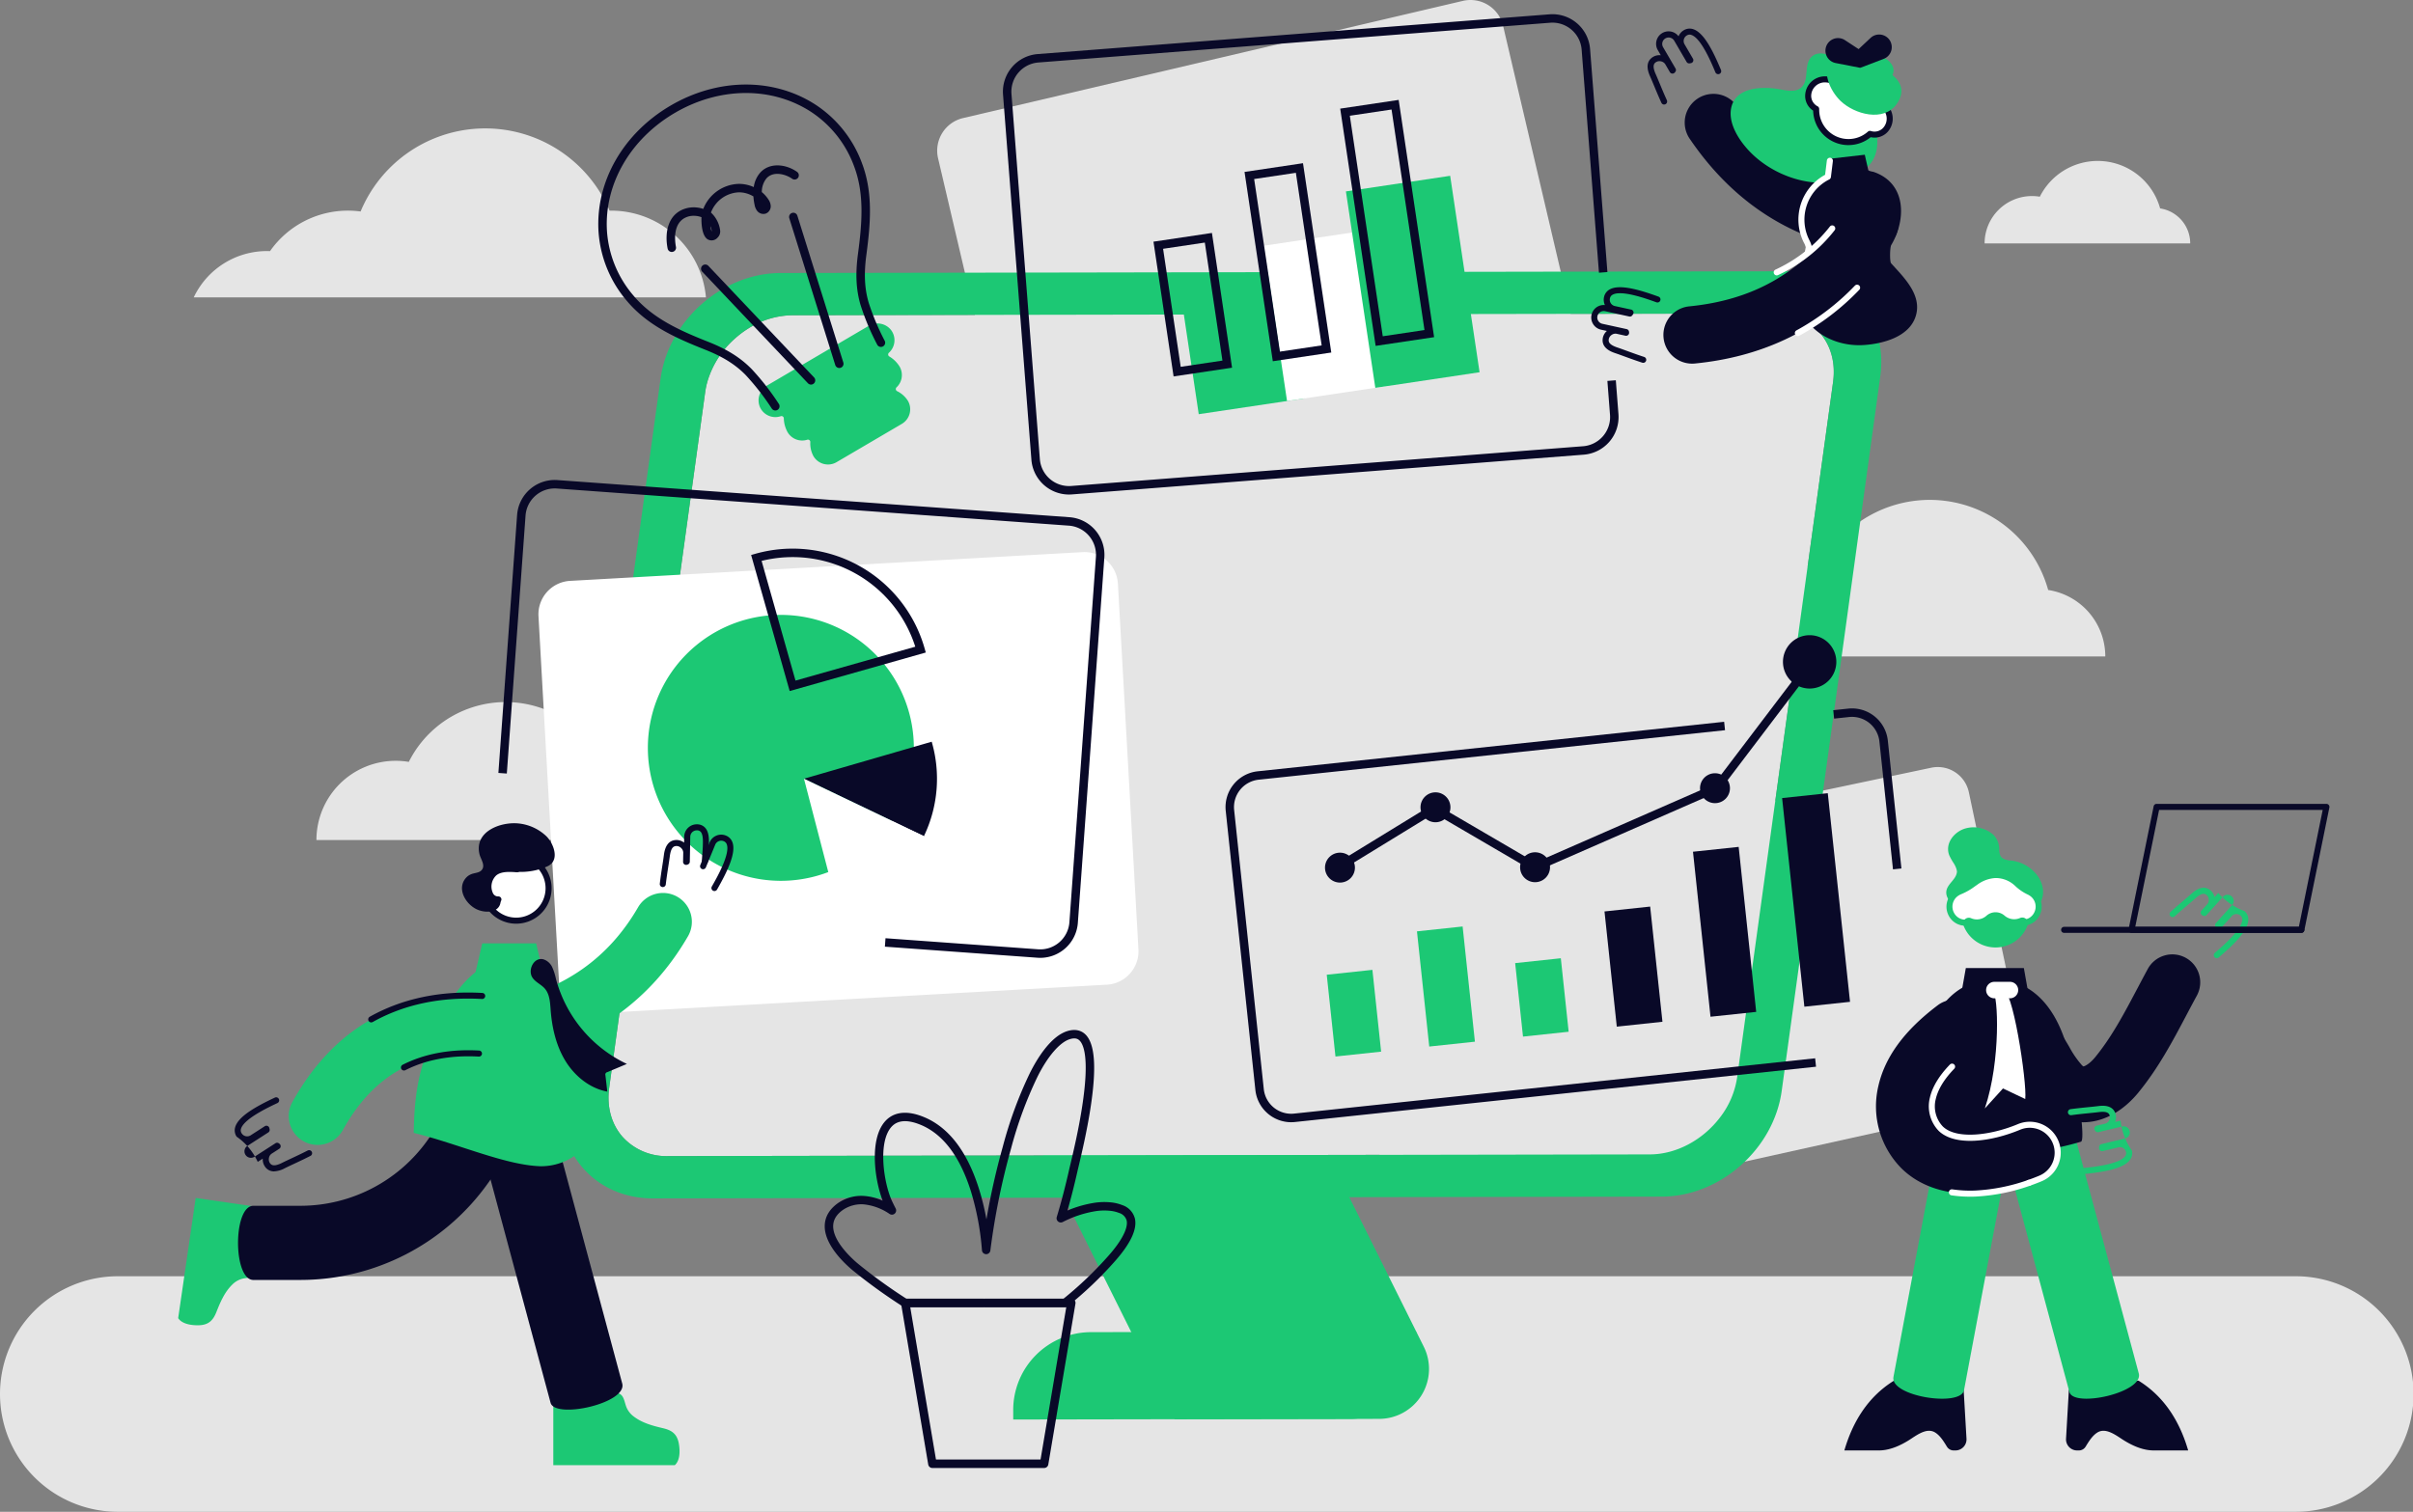 <svg xmlns="http://www.w3.org/2000/svg" xmlns:xlink="http://www.w3.org/1999/xlink" width="819.993" height="513.897" viewBox="0 0 819.993 513.897"><rect x="0" y="0" width="819.993" height="513.897" fill="#808080" stroke="none"/><defs><clipPath id="clip-path"><rect id="Rectangle_317" data-name="Rectangle 317" width="819.993" height="513.897" fill="none"></rect></clipPath></defs><g id="Group_96" data-name="Group 96" transform="translate(0 -0.003)"><g id="Group_46" data-name="Group 46" transform="translate(0 0.003)" clip-path="url(#clip-path)"><path id="Path_598" data-name="Path 598" d="M1326.19,749.4l-120.084,26.62c-5.838,1.232-88.031,5.837-89.264,0l-20.59-86.625a10.8,10.8,0,0,1,8.338-12.8l197.424-41.687a10.8,10.8,0,0,1,12.8,8.338l19.712,93.354a10.8,10.8,0,0,1-8.338,12.8" transform="translate(-645.748 -373.936)" fill="#e5e5e5"></path><path id="Path_599" data-name="Path 599" d="M987.469,143.682l-169.833,39.83a11.387,11.387,0,0,1-13.686-8.486l-28.425-121.2a11.387,11.387,0,0,1,8.486-13.686L953.844.306A11.387,11.387,0,0,1,967.53,8.792L995.955,130a11.387,11.387,0,0,1-8.486,13.686" transform="translate(-456.743 -0.003)" fill="#e5e5e5"></path><path id="Path_600" data-name="Path 600" d="M1711.484,161.2H1641.61a16.1,16.1,0,0,1,16.1-16.1,15.93,15.93,0,0,1,2.67.221,22,22,0,0,1,40.88,3.978,12.038,12.038,0,0,1,10.227,11.9" transform="translate(-967.199 -78.454)" fill="#e5e5e5"></path><path id="Path_601" data-name="Path 601" d="M1551.238,466.813H1418.6a30.551,30.551,0,0,1,30.556-30.556,30.2,30.2,0,0,1,5.067.419,41.763,41.763,0,0,1,77.6,7.552,22.85,22.85,0,0,1,19.413,22.585" transform="translate(-835.807 -243.674)" fill="#e5e5e5"></path><path id="Path_602" data-name="Path 602" d="M378.625,627.792H261.748a26.921,26.921,0,0,1,26.925-26.925,26.582,26.582,0,0,1,4.465.369,36.8,36.8,0,0,1,68.381,6.654,20.135,20.135,0,0,1,17.106,19.9" transform="translate(-154.216 -342.246)" fill="#e5e5e5"></path><path id="Path_603" data-name="Path 603" d="M334.311,163.688H160.251a27.518,27.518,0,0,1,24.874-15.746c.356,0,.7.009,1.048.028A32.278,32.278,0,0,1,212.648,134.2a31.075,31.075,0,0,1,4.307.29,45.887,45.887,0,0,1,84.6-.281c.187-.009.374-.009.562-.009a32.318,32.318,0,0,1,32.195,29.489" transform="translate(-94.416 -62.598)" fill="#e5e5e5"></path><path id="Path_604" data-name="Path 604" d="M0,1096.047H0a40.032,40.032,0,0,1,40.032-40.032h739.93a40.032,40.032,0,1,1,0,80.063H40.032A40.032,40.032,0,0,1,0,1096.047" transform="translate(0 -622.181)" fill="#e5e5e5"></path><path id="Path_605" data-name="Path 605" d="M975.066,1101.8l-110.531.192a26.474,26.474,0,0,0-26.428,26.521l.005,3.176,114.577-.2a19.238,19.238,0,0,0,18.64-14.611Z" transform="translate(-493.793 -649.157)" fill="#1cc874"></path><path id="Path_606" data-name="Path 606" d="M899.021,1028.219l69.483-.121a16.969,16.969,0,0,0,15.159-24.535l-38.468-77.218-96.841.168Z" transform="translate(-499.831 -545.783)" fill="#1cc874"></path><path id="Path_607" data-name="Path 607" d="M919.485,282.706l-3.179,23.038v0L914,322.472l-20.677,149.9-6.442,46.713a29.164,29.164,0,0,1-5.817,13.61c-5.668,7.464-14.635,12.551-23.832,12.571l-111.987.192-29.047.053-192.623.332a20.046,20.046,0,0,1-15.478-6.578c-3.792-4.342-5.392-10.271-4.505-16.7l16.323-118.346L536.2,286.19a26.852,26.852,0,0,1,.854-3.945,31.442,31.442,0,0,1,9.264-14.315,32.943,32.943,0,0,1,4.5-3.384,28.616,28.616,0,0,1,15.025-4.534l32.274-.056,55.95-.1,152.776-.269,15.374-.024,77.288-.136a20.06,20.06,0,0,1,15.478,6.578c3.792,4.342,5.392,10.274,4.506,16.7" transform="translate(-296.565 -152.852)" fill="#e5e5e5"></path><path id="Path_608" data-name="Path 608" d="M881.456,224.45l-342.781.593c-19.8.036-38.067,16.119-40.8,35.926l-33.5,242.84c-2.73,19.807,11.108,35.838,30.911,35.8l342.778-.6c19.8-.032,38.071-16.115,40.8-35.922l33.493-242.844c2.734-19.807-11.1-35.834-30.907-35.8M896.321,262.1l-3.179,23.038v0l-2.305,16.724-20.677,149.9-6.442,46.713a29.165,29.165,0,0,1-5.817,13.61c-5.668,7.464-14.635,12.551-23.832,12.571l-111.987.192-29.047.053-192.623.332a20.046,20.046,0,0,1-15.478-6.578c-3.792-4.342-5.392-10.271-4.505-16.7l16.323-118.346,16.28-118.036a26.853,26.853,0,0,1,.854-3.945,31.442,31.442,0,0,1,9.264-14.315,32.944,32.944,0,0,1,4.5-3.384,28.615,28.615,0,0,1,15.025-4.534l32.274-.056,55.95-.1,152.776-.269,15.374-.024,77.288-.136a20.06,20.06,0,0,1,15.478,6.578c3.792,4.342,5.392,10.274,4.506,16.7" transform="translate(-273.4 -132.242)" fill="#1cc874"></path><path id="Path_609" data-name="Path 609" d="M638.539,603.866l-174.167,9.769A11.388,11.388,0,0,1,452.366,602.9l-6.972-124.3A11.388,11.388,0,0,1,456.125,466.6l174.167-9.769A11.387,11.387,0,0,1,642.3,467.563l6.972,124.3a11.387,11.387,0,0,1-10.732,12.007" transform="translate(-262.405 -269.145)" fill="#fff"></path><path id="Path_610" data-name="Path 610" d="M596.387,559.589q-.472,0-.947-.034l-51.853-3.761.207-2.869,51.853,3.761a9.948,9.948,0,0,0,10.643-9.2L615.3,423.318a9.948,9.948,0,0,0-9.2-10.643l-173.983-12.62a9.948,9.948,0,0,0-10.643,9.2l-6.361,87.688-2.868-.208,6.36-87.688a12.825,12.825,0,0,1,13.72-11.863L606.3,409.807a12.826,12.826,0,0,1,11.864,13.719L609.16,547.691a12.827,12.827,0,0,1-12.772,11.9" transform="translate(-242.882 -233.994)" fill="#090928"></path><path id="Path_611" data-name="Path 611" d="M621.823,573.536c-.009.018-.019.042-.028.06a45.05,45.05,0,0,1-28.4,23.865c-.3.086-.608.171-.917.248-.171.045-.341.09-.511.131a45.195,45.195,0,1,1,29.855-24.3" transform="translate(-315.728 -299.759)" fill="#1cc874"></path><path id="Path_612" data-name="Path 612" d="M634.419,502.381l-13.1-46.25,1.383-.392A46.627,46.627,0,0,1,680.278,487.9l.392,1.384Zm-9.541-44.244L636.4,498.83,677.1,487.306a43.751,43.751,0,0,0-52.218-29.17" transform="translate(-366.068 -267.475)" fill="#090928"></path><path id="Path_613" data-name="Path 613" d="M705.757,645.861,665.018,626.3l43.408-12.585a45.038,45.038,0,0,1-2.669,32.151" transform="translate(-391.813 -361.585)" fill="#090928"></path><path id="Path_614" data-name="Path 614" d="M705.739,663.828c-.01.018-.019.042-.028.06a45.05,45.05,0,0,1-28.4,23.865c-.3.086-.608.171-.917.248L665.02,644.346Z" transform="translate(-391.815 -379.635)" fill="#fff"></path><path id="Path_615" data-name="Path 615" d="M852.035,175.026a12.826,12.826,0,0,1-12.766-11.833L829.627,39.076A12.824,12.824,0,0,1,841.421,25.3l173.917-13.509a12.824,12.824,0,0,1,13.78,11.793l5.889,75.816-2.867.223L1026.25,23.8a9.95,9.95,0,0,0-10.69-9.149L841.644,28.164a9.95,9.95,0,0,0-9.149,10.69l9.641,124.117a9.95,9.95,0,0,0,10.69,9.149l173.917-13.509a9.949,9.949,0,0,0,9.149-10.69L1035,136.409l2.867-.223.894,11.511a12.826,12.826,0,0,1-11.793,13.78l-173.916,13.51c-.339.026-.678.039-1.014.039" transform="translate(-488.774 -6.922)" fill="#090928"></path><path id="Path_616" data-name="Path 616" d="M1536.712,640.877l-4.615-43.46a9.376,9.376,0,0,0-10.3-8.324l-5.09.541-.3-2.86,5.09-.541a12.258,12.258,0,0,1,13.465,10.88l4.614,43.461Z" transform="translate(-893.43 -345.356)" fill="#090928"></path><path id="Path_617" data-name="Path 617" d="M1036.037,733.35a12.258,12.258,0,0,1-12.163-10.949L1013.8,627.521a12.24,12.24,0,0,1,10.88-13.465l158.491-16.828.3,2.86-158.49,16.828a9.376,9.376,0,0,0-8.324,10.3l10.075,94.879a9.37,9.37,0,0,0,10.3,8.324l177.062-18.8.3,2.86-177.061,18.8a12.312,12.312,0,0,1-1.3.069" transform="translate(-597.266 -351.874)" fill="#090928"></path><rect id="Rectangle_308" data-name="Rectangle 308" width="15.611" height="27.97" transform="matrix(0.994, -0.106, 0.106, 0.994, 450.857, 331.337)" fill="#1cc874"></rect><rect id="Rectangle_309" data-name="Rectangle 309" width="15.611" height="39.394" transform="matrix(0.994, -0.106, 0.106, 0.994, 481.516, 316.594)" fill="#1cc874"></rect><rect id="Rectangle_310" data-name="Rectangle 310" width="15.611" height="25.135" transform="matrix(0.994, -0.106, 0.106, 0.994, 514.887, 327.389)" fill="#1cc874"></rect><rect id="Rectangle_311" data-name="Rectangle 311" width="15.611" height="39.394" transform="matrix(0.994, -0.106, 0.106, 0.994, 545.246, 309.827)" fill="#090928"></rect><rect id="Rectangle_312" data-name="Rectangle 312" width="15.611" height="56.404" transform="translate(575.316 289.528) rotate(-6.061)" fill="#090928"></rect><rect id="Rectangle_313" data-name="Rectangle 313" width="15.611" height="71.346" transform="matrix(0.994, -0.106, 0.106, 0.994, 605.603, 271.286)" fill="#090928"></rect><path id="Path_618" data-name="Path 618" d="M1172.338,615.182l-34.141-19.95-32.132,19.692-1.5-2.452,33.6-20.592,34.363,20.08,60.644-26.55,33.684-44.374,2.291,1.739-34.137,44.969Z" transform="translate(-650.783 -318.768)" fill="#090928"></path><path id="Path_619" data-name="Path 619" d="M1185.184,660.695a5.084,5.084,0,1,1-5.084-5.084,5.084,5.084,0,0,1,5.084,5.084" transform="translate(-692.293 -386.272)" fill="#090928"></path><path id="Path_620" data-name="Path 620" d="M1267.559,710.3a5.084,5.084,0,1,1-5.084-5.084,5.084,5.084,0,0,1,5.084,5.084" transform="translate(-740.826 -415.501)" fill="#090928"></path><path id="Path_621" data-name="Path 621" d="M1416.393,644.9a5.084,5.084,0,1,1-5.084-5.084,5.084,5.084,0,0,1,5.084,5.084" transform="translate(-828.516 -376.968)" fill="#090928"></path><path id="Path_622" data-name="Path 622" d="M1492.956,534.65a9.066,9.066,0,1,1-9.067-9.066,9.066,9.066,0,0,1,9.067,9.066" transform="translate(-868.932 -309.663)" fill="#090928"></path><path id="Path_623" data-name="Path 623" d="M1106.184,710.614a5.084,5.084,0,1,1-5.084-5.084,5.084,5.084,0,0,1,5.084,5.084" transform="translate(-645.748 -415.683)" fill="#090928"></path><rect id="Rectangle_314" data-name="Rectangle 314" width="36.442" height="37.279" transform="translate(401.853 103.924) rotate(-8.491)" fill="#1cc874"></rect><rect id="Rectangle_315" data-name="Rectangle 315" width="34.925" height="53.376" transform="matrix(0.989, -0.148, 0.148, 0.989, 429.468, 83.526)" fill="#fff"></rect><rect id="Rectangle_316" data-name="Rectangle 316" width="35.823" height="67.516" transform="matrix(0.989, -0.148, 0.148, 0.989, 457.371, 65.063)" fill="#1cc874"></rect><path id="Path_624" data-name="Path 624" d="M960.96,241.527l-6.839-45.805,19.869-2.966,6.839,45.805Zm-3.57-43.385,5.989,40.116,14.181-2.117-5.989-40.116Z" transform="translate(-562.146 -113.569)" fill="#090928"></path><path id="Path_625" data-name="Path 625" d="M1039.051,202.352,1029.443,138l19.869-2.966,9.609,64.355Zm-6.339-61.936,8.759,58.667,14.181-2.117-8.759-58.666Z" transform="translate(-606.524 -79.558)" fill="#090928"></path><path id="Path_626" data-name="Path 626" d="M1120.625,166.281,1108.584,85.63l19.869-2.966,12.042,80.651Zm-8.772-78.231,11.192,74.962,14.181-2.117-11.192-74.962Z" transform="translate(-653.152 -48.705)" fill="#090928"></path><path id="Path_627" data-name="Path 627" d="M672.647,270.124a5.869,5.869,0,0,0-7.819-1.621L630.42,288.7a5.869,5.869,0,0,0-2.4,7.617,5.74,5.74,0,0,0,6.961,2.871.791.791,0,0,1,1.051.718,10.236,10.236,0,0,0,1.279,4.708,5.74,5.74,0,0,0,6.673,2.569.8.8,0,0,1,1.05.782,9,9,0,0,0,1.067,4.8,5.738,5.738,0,0,0,7.853,2.044l22.189-13.024a5.738,5.738,0,0,0,2.044-7.853h0a9,9,0,0,0-3.668-3.269.8.8,0,0,1-.171-1.3,5.74,5.74,0,0,0,1.009-7.079,10.231,10.231,0,0,0-3.487-3.412.791.791,0,0,1-.114-1.268,5.74,5.74,0,0,0,.887-7.477" transform="translate(-369.672 -157.705)" fill="#1cc874"></path><path id="Path_628" data-name="Path 628" d="M555.051,180.752a1.436,1.436,0,0,1-1.184-.621,84.858,84.858,0,0,0-8.95-11.49c-3.49-3.544-7.711-6.179-13.682-8.543-10.034-3.98-19.62-8.244-26.636-16.6a40.4,40.4,0,0,1-9.641-23.69c-.987-16.9,8.382-33.247,24.451-42.671,16.021-9.4,34.825-9.582,49.072-.485a40.4,40.4,0,0,1,15.984,19.965c3.877,10.2,2.928,20.65,1.512,31.35-.847,6.368-.6,11.337.79,16.113a81.861,81.861,0,0,0,5.447,12.963,1.438,1.438,0,1,1-2.58,1.269,84.267,84.267,0,0,1-5.627-13.424c-1.511-5.181-1.783-10.516-.88-17.3,1.365-10.319,2.29-20.376-1.349-29.949a37.546,37.546,0,0,0-14.843-18.563c-13.332-8.513-30.985-8.306-46.07.541-15.131,8.875-23.958,24.211-23.034,40.023a37.548,37.548,0,0,0,8.973,22.009c6.585,7.845,15.816,11.94,25.492,15.778,6.36,2.518,10.886,5.355,14.672,9.2a87,87,0,0,1,9.266,11.873,1.438,1.438,0,0,1-1.182,2.255" transform="translate(-291.576 -41.217)" fill="#090928"></path><path id="Path_629" data-name="Path 629" d="M553.142,166.281a1.439,1.439,0,0,1-1.408-1.155c-1.095-5.454.063-12.347,6.928-13.828a10.26,10.26,0,0,1,5.183.344,13.4,13.4,0,0,1,12.1-8.507h.1a12.33,12.33,0,0,1,4.958,1.093,9.353,9.353,0,0,1,2.171-4.883c3.242-3.638,8.847-2.889,12.474-.337A1.438,1.438,0,1,1,594,141.361c-2.237-1.573-6.406-2.645-8.672-.1a7.343,7.343,0,0,0-1.588,4.671,11.161,11.161,0,0,1,2.242,2.512,4.3,4.3,0,0,1,.784,2.119,2.669,2.669,0,0,1-1.652,2.663,2.7,2.7,0,0,1-2.989-.948,4.779,4.779,0,0,1-.838-2.006,18.724,18.724,0,0,1-.4-2.864,9.436,9.436,0,0,0-4.858-1.4h-.074a10.613,10.613,0,0,0-9.5,6.876,10.02,10.02,0,0,1,3.117,6.035,2.921,2.921,0,0,1-.9,2.53,2.677,2.677,0,0,1-3.328.546c-1.954-1.2-2.192-5.345-2.107-7.531a7.468,7.468,0,0,0-3.961-.358c-6.215,1.341-5.018,8.941-4.714,10.451a1.439,1.439,0,0,1-1.127,1.693,1.467,1.467,0,0,1-.285.028m13.1-8.766a6.463,6.463,0,0,0,.46,1.811,4.138,4.138,0,0,0-.46-1.811" transform="translate(-324.857 -80.633)" fill="#090928"></path><path id="Path_630" data-name="Path 630" d="M617.257,259.687a1.433,1.433,0,0,1-1.044-.449L580.277,221.3a1.438,1.438,0,1,1,2.088-1.978L618.3,257.261a1.437,1.437,0,0,1-1.043,2.426" transform="translate(-341.654 -128.956)" fill="#090928"></path><path id="Path_631" data-name="Path 631" d="M669.8,228.843a1.438,1.438,0,0,1-1.372-1.009l-15.608-49.871a1.438,1.438,0,1,1,2.744-.859l15.608,49.872a1.439,1.439,0,0,1-1.373,1.868" transform="translate(-384.59 -103.752)" fill="#090928"></path><path id="Path_632" data-name="Path 632" d="M408.136,795.51a9.807,9.807,0,0,1-2.078-19.389c20.586-4.484,35.434-14.979,45.394-32.086A9.806,9.806,0,1,1,468.4,753.9c-12.7,21.818-32.274,35.741-58.169,41.381a9.836,9.836,0,0,1-2.1.227" transform="translate(-234.691 -435.498)" fill="#1cc874"></path><path id="Path_633" data-name="Path 633" d="M147.38,1032.086s5.956-40.854,5.956-40.854l20.932,3.052s1.021,16.407,1.023,16.44a13.857,13.857,0,0,1-.856,5.756c-.827,1.8-2.729,1.755-4.4,2.043a7.481,7.481,0,0,0-4.354,2.245c-2.575,2.558-3.987,5.9-5.3,9.217-1.135,2.877-2.658,4.4-5.9,4.518-2.267.079-5.72-.305-7.1-2.417" transform="translate(-86.833 -584.013)" fill="#1cc874"></path><path id="Path_634" data-name="Path 634" d="M498.958,1176.724s-41.286,0-41.286,0v-21.153l16.121-3.384a13.863,13.863,0,0,1,5.819.016c1.9.559,2.131,2.447,2.657,4.064a7.484,7.484,0,0,0,2.85,3.985c2.9,2.179,6.412,3.094,9.884,3.911,3.011.708,4.742,1.994,5.323,5.19.406,2.232.523,5.7-1.368,7.37" transform="translate(-269.65 -678.666)" fill="#1cc874"></path><path id="Path_635" data-name="Path 635" d="M423.017,1019.723l-22.152-82.4a12.608,12.608,0,1,1,24.351-6.546l22.152,82.4c1.808,6.725-22.838,12.175-24.351,6.547" transform="translate(-235.924 -542.891)" fill="#090928"></path><path id="Path_636" data-name="Path 636" d="M218.115,973.1h-16c-6.963,0-6.963-25.215,0-25.215h16A53.039,53.039,0,0,0,261.3,925.576l5.055-7.122a12.607,12.607,0,0,1,17.578-2.985c5.678,4.03,12.907,10.836,8.877,16.515l-2.347,2.974a7.315,7.315,0,0,1-6.821,2.7l-1.779,2.507a78.3,78.3,0,0,1-63.749,32.93" transform="translate(-116.003 -538.004)" fill="#090928"></path><path id="Path_637" data-name="Path 637" d="M400.793,857.116a20.05,20.05,0,0,1-15.465,7.082c-12-.359-28.02-7.638-43.1-11.34.255-17.149,2.855-25.676,10.368-41.069,4.1-8.407,12.911-18.516,22.242-17.838v5.043a22.9,22.9,0,0,1,21.117,20.462Z" transform="translate(-201.632 -467.76)" fill="#1cc874"></path><path id="Path_638" data-name="Path 638" d="M394.433,780.58h18.321l3.116,13.407H391.317Z" transform="translate(-230.555 -459.901)" fill="#1cc874"></path><path id="Path_639" data-name="Path 639" d="M421.428,715.179a11.02,11.02,0,1,1-14.254-6.3,11.02,11.02,0,0,1,14.254,6.3" transform="translate(-235.746 -417.217)" fill="#fff"></path><path id="Path_640" data-name="Path 640" d="M409.694,729.735a12.049,12.049,0,1,1,4.333-.812,12.068,12.068,0,0,1-4.333.812m-.025-22.041A9.994,9.994,0,1,0,419,714.082a9.932,9.932,0,0,0-9.331-6.388" transform="translate(-234.276 -415.748)" fill="#090928"></path><path id="Path_641" data-name="Path 641" d="M411.169,695.826a22.335,22.335,0,0,1-10.29,1.858c-2.188-.136-4.1-1.1-5.66.437a5.5,5.5,0,0,0-1.169,5.749c.187.486-.081,1.784.176,2.41.228.555,1.06.324,1.078.833.166,4.586-5.067,4.785-8.182,3.3-3.826-1.822-6.943-7.195-3.458-10.848a4.749,4.749,0,0,1,1.548-1.037c1.2-.525,2.749-.425,3.611-1.416,1.4-1.612-.325-3.735-.721-5.391-1.862-7.769,7.18-11.061,13.138-10.49a16.043,16.043,0,0,1,9.466,4.249c2.071,1.929,4.213,6.572,2.046,9.186a4.641,4.641,0,0,1-1.584,1.159" transform="translate(-225.155 -401.331)" fill="#090928"></path><path id="Path_642" data-name="Path 642" d="M207.546,933.129a3.637,3.637,0,0,1-3.181-1.732,4.247,4.247,0,0,1-.675-2.612l-1.719,1.108a20.948,20.948,0,0,0-7.17-8.571,3.851,3.851,0,0,1-.483-3.231c1.079-3.766,7.421-7.191,13.482-10.046a1.027,1.027,0,1,1,.875,1.859c-3.122,1.47-11.415,5.375-12.383,8.753a1.781,1.781,0,0,0,.235,1.552,2.2,2.2,0,0,0,3.046.659l4.8-3.091a1.027,1.027,0,0,1,1.562.654c.024.115.048.23.077.345a1.027,1.027,0,0,1-.44,1.112l-7.1,4.574a2.2,2.2,0,1,0,2.386,3.7l7.141-4.6a1.024,1.024,0,0,1,1.179.047l.175.133a1.027,1.027,0,0,1-.048,1.694l-2.6,1.677,0,0a2.2,2.2,0,0,0-.908,1.418,2.274,2.274,0,0,0,.283,1.718c.535.8,1.411,1.355,4.163-.019.889-.444,1.966-.949,3.107-1.483,1.7-.8,3.631-1.7,5.615-2.716a1.027,1.027,0,0,1,.935,1.829c-2.016,1.032-3.962,1.943-5.679,2.747-1.177.551-2.195,1.027-3.06,1.46a8.477,8.477,0,0,1-3.609,1.055" transform="translate(-114.394 -534.943)" fill="#090928"></path><path id="Path_643" data-name="Path 643" d="M248.636,874.537a9.809,9.809,0,0,1-8.569-14.56c6.982-12.6,16-22.063,26.8-28.116,10.84-6.074,23.528-8.751,37.71-7.959a9.806,9.806,0,0,1-.539,19.6c-.185,0-.37-.005-.557-.016-20.8-1.163-35.924,7.34-46.259,26a9.8,9.8,0,0,1-8.587,5.056" transform="translate(-140.717 -485.346)" fill="#1cc874"></path><path id="Path_644" data-name="Path 644" d="M305.594,831.415a1.027,1.027,0,0,1-.5-1.923c11.014-6.171,23.891-8.893,38.269-8.088a1.027,1.027,0,1,1-.115,2.051c-13.981-.783-26.482,1.852-37.15,7.829a1.025,1.025,0,0,1-.5.131" transform="translate(-179.443 -483.872)" fill="#090928"></path><path id="Path_645" data-name="Path 645" d="M332.7,875.894a1.027,1.027,0,0,1-.465-1.944c7.417-3.758,16.163-5.386,26-4.836a1.027,1.027,0,1,1-.115,2.051c-9.467-.526-17.864,1.025-24.955,4.617a1.026,1.026,0,0,1-.463.111" transform="translate(-195.415 -512.002)" fill="#090928"></path><path id="Path_646" data-name="Path 646" d="M413.733,719.094c-2.49-.172-5.674-.41-7.732,1.307a6.222,6.222,0,0,0-1.324,7.389,2.931,2.931,0,0,0,2.72,1.566Z" transform="translate(-238.025 -423.605)" fill="#fff"></path><path id="Path_647" data-name="Path 647" d="M405.911,728.912a3.942,3.942,0,0,1-3.6-2.085,7.243,7.243,0,0,1,1.559-8.686c2.355-1.964,5.841-1.724,8.387-1.548l.074,0a1.027,1.027,0,0,1-.141,2.05l-.074-.005c-2.321-.159-5.21-.359-6.931,1.076a5.224,5.224,0,0,0-1.089,6.093,1.916,1.916,0,0,0,1.815,1.046h.012a1.027,1.027,0,0,1,0,2.054Z" transform="translate(-236.551 -422.134)" fill="#090928"></path><path id="Path_648" data-name="Path 648" d="M439.222,799.156a3.363,3.363,0,0,0,.231.492c.971,1.686,3.014,2.435,4.3,3.9,1.691,1.923,1.813,4.713,2.005,7.267.457,6.05,1.845,12.145,5.01,17.321s8.278,9.354,14.244,10.46l-.636-5.549a.839.839,0,0,1,.667-1.081l6.621-2.778a44.712,44.712,0,0,1-24.108-28.945,19.1,19.1,0,0,0-1.25-3.915,5,5,0,0,0-2.962-2.686c-3.041-.832-5.083,2.951-4.12,5.517" transform="translate(-258.638 -467.527)" fill="#090928"></path><path id="Path_649" data-name="Path 649" d="M546.783,703.4a1.014,1.014,0,0,1-.122-.007,1.026,1.026,0,0,1-.9-1.14c.265-2.25.592-4.374.881-6.249.2-1.285.369-2.394.491-3.353.167-1.3.676-5.262,4.334-5.262h.01a4.246,4.246,0,0,1,2.544.894l.037-2.045a4.268,4.268,0,0,1,4.335-4.179,3.7,3.7,0,0,1,2.727,1.115c1.467,1.543,1.382,4.192,1.318,6.126l-.007.244c-.03.945-.1,1.891-.172,2.807-.057.738-.115,1.5-.149,2.246a1.015,1.015,0,0,1-1.072.979,1.027,1.027,0,0,1-.979-1.072c.035-.776.095-1.556.152-2.31.069-.892.139-1.815.167-2.713l.008-.248c.048-1.483.121-3.724-.754-4.644a1.642,1.642,0,0,0-1.276-.476h-.041a2.206,2.206,0,0,0-2.2,2.163l-.155,8.493a1.028,1.028,0,0,1-.7.954l-.21.071a1.027,1.027,0,0,1-1.378-.984l.057-3.1a2.2,2.2,0,0,0-.672-1.546,2.277,2.277,0,0,0-1.584-.722h-.007c-.962,0-1.9.424-2.3,3.469-.126.985-.307,2.16-.5,3.4-.286,1.858-.61,3.964-.872,6.177a1.027,1.027,0,0,1-1.018.907" transform="translate(-321.547 -401.854)" fill="#090928"></path><path id="Path_650" data-name="Path 650" d="M583.957,709.788a1.027,1.027,0,0,1-.891-1.536c1.708-3,6.247-10.962,5.1-14.282a1.782,1.782,0,0,0-1.085-1.135,2.206,2.206,0,0,0-2.87,1.213l-3.165,7.691a1.027,1.027,0,1,1-1.9-.781l3.162-7.686a4.261,4.261,0,0,1,5.544-2.339A3.851,3.851,0,0,1,590.1,693.3c1.283,3.7-1.935,10.151-5.252,15.972a1.026,1.026,0,0,1-.893.518" transform="translate(-341.172 -406.898)" fill="#090928"></path><path id="Path_651" data-name="Path 651" d="M1750.469,1166.1h-11.715c-3.6,0-7.114-1.559-10.121-3.423-2.411-1.494-6.034-4.5-8.984-2.69-1.768,1.085-2.979,3.114-4.038,4.838a2.679,2.679,0,0,1-2.282,1.276h-.607a3.764,3.764,0,0,1-3.758-3.982l.966-16.635,23.647-3.123c9.08,5.621,14.152,14.311,16.893,23.741" transform="translate(-1006.878 -673.055)" fill="#090928"></path><path id="Path_652" data-name="Path 652" d="M1525.612,1166.1h11.715c3.6,0,7.114-1.559,10.121-3.423,2.411-1.494,6.034-4.5,8.984-2.69,1.768,1.085,2.978,3.114,4.038,4.838a2.679,2.679,0,0,0,2.282,1.276h.607a3.764,3.764,0,0,0,3.758-3.982l-.966-16.635-23.647-3.123c-9.08,5.621-14.152,14.311-16.893,23.741" transform="translate(-898.856 -673.055)" fill="#090928"></path><path id="Path_653" data-name="Path 653" d="M1606.012,924l-1.2,6.382-.316,1.692-1.03,5.472-2.694,14.351-1.147,6.1-9.473,50.442c-1.1,5.861-25.223,2.117-23.976-4.506l7.921-42.18,1.215-6.466,6.719-35.79a12.2,12.2,0,0,1,14.243-9.737c.341.064.674.141,1,.232A12.194,12.194,0,0,1,1606.012,924" transform="translate(-922.728 -535.888)" fill="#1cc874"></path><path id="Path_654" data-name="Path 654" d="M1680.444,1015.452l-14.211-52.871-1.568-5.837-5.375-20-.277-1.026a12.2,12.2,0,0,1,23.559-6.334l6.33,23.551,1.631,6.065,13.473,50.113c1.748,6.506-22.1,11.782-23.563,6.334" transform="translate(-977.205 -542.254)" fill="#1cc874"></path><path id="Path_655" data-name="Path 655" d="M1663.27,926.75l-.285,2.529a1.339,1.339,0,0,0-.032-.136Z" transform="translate(-979.774 -546.021)" fill="#1cc874"></path><path id="Path_656" data-name="Path 656" d="M1610.915,694.01a5.441,5.441,0,0,1-.219-.686c-.885-3.611,1.8-6.9,5.022-8.172a10.13,10.13,0,0,1,10.311,2.028,7.034,7.034,0,0,1,1.879,4.6,5.442,5.442,0,0,0,.458,2.541c.746,1.18,2.271,1.4,3.546,1.517a12.869,12.869,0,0,1,9.1,5.294c1.789,2.539,2.538,6.155.878,8.941a4.052,4.052,0,0,1-2.158,1.883c-1.727.54-3.626-.488-4.913-1.573-1.883-1.587-1.956-3.8-3.036-5.82a6.175,6.175,0,0,0-5.493-3.017,9.51,9.51,0,0,0-5.54,1.727,9.611,9.611,0,0,0-.924.732c-.211.3-.441.635-.685.984s-.5.714-.778,1.081c-.274.272-.54.578-.806.9a6.634,6.634,0,0,1-4.33,3.225c-2.078.418-3.505-2.046-3.3-3.851.257-2.226,2.49-3.552,3.317-5.521a3.837,3.837,0,0,0,.3-1.227,5.086,5.086,0,0,0-.366-1.427,9.611,9.611,0,0,0-.681-1.338,19.418,19.418,0,0,1-1.587-2.817" transform="translate(-948.524 -403.309)" fill="#1cc874"></path><path id="Path_657" data-name="Path 657" d="M1639,865.585a99.916,99.916,0,0,1-56.815,0c-1.079-.312-.277-13.913-.169-15.561a74.148,74.148,0,0,1,2.508-14.67c3.456-12.63,10.387-24.93,25.2-24.93,12.018,0,19.391,8.554,23.283,19.109a105.481,105.481,0,0,1,4.515,16.4c.394,2.043,3.055,19.2,1.479,19.655" transform="translate(-931.859 -477.484)" fill="#090928"></path><path id="Path_658" data-name="Path 658" d="M1623.194,801.012h19.724l2.016,11.385h-23.757Z" transform="translate(-955.161 -471.939)" fill="#090928"></path><path id="Path_659" data-name="Path 659" d="M1810.672,758.5a1.027,1.027,0,0,1-.667-1.808c2.3-1.956,9.28-7.908,9.325-11.294a1.693,1.693,0,0,0-.6-1.364,2.1,2.1,0,0,0-2.963.157l-3.693,4.1a1.019,1.019,0,0,1-.9.332,1.029,1.029,0,0,1-.781-.554c-.05-.1-.1-.2-.157-.3a1.027,1.027,0,0,1,.132-1.191l5.465-6.074a2.1,2.1,0,1,0-3.121-2.807l-5.5,6.11a1.029,1.029,0,0,1-1.153.264l-.058-.025-.134-.054a1.027,1.027,0,0,1-.4-1.648c1.553-1.727,1.914-2.128,2.007-2.231h0a2.1,2.1,0,0,0,.479-1.531,2.17,2.17,0,0,0-.69-1.509c-.692-.6-1.636-.889-3.838,1.076-.716.64-1.594,1.384-2.522,2.172-1.387,1.177-2.958,2.511-4.553,3.963a1.027,1.027,0,1,1-1.383-1.519c1.621-1.477,3.207-2.823,4.607-4.011.958-.813,1.786-1.515,2.484-2.138.953-.852,3.854-3.443,6.554-1.093a4.131,4.131,0,0,1,1.29,2.221l1.28-1.423a21.311,21.311,0,0,0,8.918,6.177,3.761,3.761,0,0,1,1.283,2.919c-.051,3.8-5.107,8.62-10.046,12.829a1.023,1.023,0,0,1-.666.246" transform="translate(-1057.356 -432.792)" fill="#1cc874"></path><path id="Path_660" data-name="Path 660" d="M1670.221,846.822a19.3,19.3,0,0,1-13.788-5.955,47.545,47.545,0,0,1-7.248-10.041c-.961-1.629-1.869-3.168-2.788-4.431-2.872-3.948-5.528-6.564-8.36-8.234a9.488,9.488,0,0,1,9.64-16.345c5.144,3.034,9.614,7.3,14.065,13.416,1.454,2,2.64,4.008,3.786,5.951a32.643,32.643,0,0,0,4.279,6.222,2.957,2.957,0,0,0,.52.431c.586-.1,2.213-.953,3.99-3.12,5.635-6.877,9.831-14.819,14.273-23.226,1.166-2.208,2.372-4.49,3.6-6.751a9.488,9.488,0,1,1,16.659,9.086c-1.173,2.15-2.349,4.376-3.486,6.529-4.685,8.868-9.529,18.037-16.374,26.389-5.044,6.155-11.361,9.726-17.787,10.055-.329.016-.659.025-.986.025" transform="translate(-962.343 -465.328)" fill="#090928"></path><path id="Path_661" data-name="Path 661" d="M1583.807,893.09c-9.409,0-17.368-2.877-23.1-8.369a29.92,29.92,0,0,1-8.136-28.023c2.225-10.007,8.836-19.049,20.211-27.641A9.488,9.488,0,1,1,1584.22,844.2c-7.521,5.68-11.937,11.271-13.124,16.617a11,11,0,0,0,2.739,10.2c5.247,5.027,17.457,3.206,26.582-.612a9.488,9.488,0,0,1,7.324,17.505,66.3,66.3,0,0,1-22.249,5.148c-.566.02-1.129.03-1.685.03" transform="translate(-914.305 -487.333)" fill="#090928"></path><path id="Path_662" data-name="Path 662" d="M1619.285,981.962a43.3,43.3,0,0,1-6.36-.458,1.027,1.027,0,1,1,.3-2.032,42.458,42.458,0,0,0,7.7.406,63.079,63.079,0,0,0,18.009-3.584,1.027,1.027,0,0,1,.677,1.94,65.15,65.15,0,0,1-18.613,3.7c-.575.021-1.154.031-1.721.031" transform="translate(-949.783 -575.178)" fill="#fff"></path><path id="Path_663" data-name="Path 663" d="M1629.548,921.655a1.027,1.027,0,0,1-.338-2c1.327-.463,2.632-.963,3.881-1.486a8.461,8.461,0,0,0-6.533-15.61c-9.739,4.075-22.078,5.782-27.689.406a12.049,12.049,0,0,1-3.031-11.167c.825-3.712,3.121-7.54,6.825-11.378a1.027,1.027,0,1,1,1.478,1.426c-3.437,3.562-5.556,7.06-6.3,10.4a9.961,9.961,0,0,0,2.447,9.238c4.694,4.5,16.368,2.993,25.475-.817a10.515,10.515,0,1,1,8.118,19.4c-1.286.538-2.631,1.052-4,1.529a1.029,1.029,0,0,1-.339.058" transform="translate(-940.051 -518.542)" fill="#fff"></path><path id="Path_664" data-name="Path 664" d="M1640.306,730.136a6.66,6.66,0,0,0-.783-.432,15.1,15.1,0,0,1-3.982-2.761,10.625,10.625,0,0,0-7.324-2.914,12.277,12.277,0,0,0-6.882,2.518,24.679,24.679,0,0,1-5.016,2.977,6.558,6.558,0,0,0-1.251.641,5.484,5.484,0,0,0-1.776,7.362,5.346,5.346,0,0,0,5.749,2.592,10.663,10.663,0,0,0,18.292.108,5.33,5.33,0,0,0,4.831-2.763,5.488,5.488,0,0,0-1.856-7.328" transform="translate(-950.077 -426.582)" fill="#fff"></path><path id="Path_665" data-name="Path 665" d="M1626.759,744.907a11.753,11.753,0,0,1-9.688-5.151,6.33,6.33,0,0,1-6.128-3.191,6.547,6.547,0,0,1,2.1-8.734,7.581,7.581,0,0,1,1.447-.741,19.046,19.046,0,0,0,4.015-2.326c.259-.178.521-.359.791-.542a13.327,13.327,0,0,1,7.458-2.7,11.64,11.64,0,0,1,8.03,3.2,14.1,14.1,0,0,0,3.709,2.576,7.627,7.627,0,0,1,.905.5h0a6.478,6.478,0,0,1,2.2,8.693,6.308,6.308,0,0,1-5.158,3.276,11.606,11.606,0,0,1-9.683,5.139m-9.177-7.29a1.026,1.026,0,0,1,.883.5,9.688,9.688,0,0,0,8.294,4.732,9.576,9.576,0,0,0,8.237-4.634,1.015,1.015,0,0,1,.9-.493,4.3,4.3,0,0,0,3.908-2.238,4.444,4.444,0,0,0-1.516-5.962,5.62,5.62,0,0,0-.661-.365,16.144,16.144,0,0,1-4.255-2.946,9.593,9.593,0,0,0-6.618-2.633,11.449,11.449,0,0,0-6.306,2.341c-.265.18-.523.358-.778.534a20.944,20.944,0,0,1-4.449,2.554,5.533,5.533,0,0,0-1.054.539,4.439,4.439,0,0,0-1.45,5.99,4.316,4.316,0,0,0,4.655,2.1,1.036,1.036,0,0,1,.2-.021" transform="translate(-948.62 -425.109)" fill="#1cc874"></path><path id="Path_666" data-name="Path 666" d="M1643.213,756.773l-.148.061a4.991,4.991,0,0,1-5.156-.875,4.644,4.644,0,0,0-6.158.078,4.869,4.869,0,0,1-5.145.837l-.072-.03a1.937,1.937,0,0,0-2.546,2.5,11.651,11.651,0,0,0,21.791-.138,1.932,1.932,0,0,0-2.565-2.432" transform="translate(-956.735 -444.729)" fill="#1cc874"></path><path id="Path_667" data-name="Path 667" d="M1650.6,818H1645.3a2.8,2.8,0,0,1,0-5.592h5.306a2.8,2.8,0,1,1,0,5.592" transform="translate(-967.724 -478.652)" fill="#fff"></path><path id="Path_668" data-name="Path 668" d="M1644.616,820.055c1.641.36,2.736,23.049-2.814,39.4l6.173-6.8,7.56,3.593c.68-5.453-4.487-39.669-7.829-36.868Z" transform="translate(-967.312 -482.662)" fill="#fff"></path><path id="Path_669" data-name="Path 669" d="M1819.4,709.008h-57.7a1.027,1.027,0,0,1-1.006-1.232l8.515-41.8a1.027,1.027,0,0,1,1.006-.822h57.7a1.027,1.027,0,0,1,1.007,1.232l-8.515,41.8a1.027,1.027,0,0,1-1.006.822m-56.441-2.054h55.6l8.1-39.743h-55.6Z" transform="translate(-1037.35 -391.897)" fill="#090928"></path><path id="Path_670" data-name="Path 670" d="M1786.544,768.95h-80.609a1.027,1.027,0,1,1,0-2.054h80.609a1.027,1.027,0,1,1,0,2.054" transform="translate(-1004.493 -451.839)" fill="#090928"></path><path id="Path_671" data-name="Path 671" d="M1456.531,131.354a9.817,9.817,0,0,1-1.475-.1c-24.867-3.627-44.993-16.528-59.819-38.346a9.76,9.76,0,0,1,16.146-10.971c11.786,17.344,26.993,27.158,46.49,30a9.761,9.761,0,0,1-1.342,19.419" transform="translate(-821.047 -45.755)" fill="#090928"></path><path id="Path_672" data-name="Path 672" d="M1485.118,46.646a7.347,7.347,0,0,0-6.213-1.377c-2.166.523-4.155,1.822-6.382,1.9-3.946.138-9.81-5.193-13.476-1.791-2.753,2.555-.7,7.9-3.482,10.418-1.774,1.6-4.52,1.15-6.869.7-6.017-1.152-15.9-1.112-17.061,6.79-.831,5.677,3.716,11.872,7.618,15.51,8.88,8.278,23.417,12.453,34.742,6.827,9.438-4.689,7.9-12.648,5.874-21.1-.905-3.771.636-6.089,3.141-8.659s5.754-5.3,2.546-8.794a5.1,5.1,0,0,0-.439-.424" transform="translate(-843.429 -26.067)" fill="#1cc874"></path><path id="Path_673" data-name="Path 673" d="M1497.088,135.807q.278-.15.56-.292l-.024-6.045,12.553-1.435,1.182,5.2c.087.368,1.546.544,1.882.661,11.081,3.847,11.081,16.113,5.925,24.846-.483.818-.546,5.636-.05,6.186,4.343,4.821,10.6,10.766,8.376,17.965-2.182,7.051-11.106,9.4-17.609,9.831-13.147.869-25.9-8.876-21.285-23.264a64.543,64.543,0,0,0,2.526-9.841,5.14,5.14,0,0,0-.75-2.193,16.273,16.273,0,0,1,6.714-21.617" transform="translate(-876.48 -75.437)" fill="#090928"></path><path id="Path_674" data-name="Path 674" d="M1488.509,171.956a1.028,1.028,0,0,1-.979-1.341,62.6,62.6,0,0,0,2.487-9.666h0a6.229,6.229,0,0,0-.649-1.591,17.364,17.364,0,0,1,7.143-22.985l.094-.05.6-4.89a1.027,1.027,0,0,1,2.039.251l-.668,5.426a1.029,1.029,0,0,1-.557.792c-.179.09-.358.183-.534.279a15.3,15.3,0,0,0-6.286,20.25c.856,1.693.91,2.363.851,2.8a64.441,64.441,0,0,1-2.565,10.015,1.028,1.028,0,0,1-.978.713" transform="translate(-876.39 -76.909)" fill="#fff"></path><path id="Path_675" data-name="Path 675" d="M1368.469,49.475a1.028,1.028,0,0,1-.935-.6c-.937-2.052-1.758-4.029-2.482-5.773-.5-1.194-.923-2.225-1.315-3.1-.532-1.2-2.151-4.834.977-6.726a4.235,4.235,0,0,1,2.62-.557l-1.02-1.751a4.243,4.243,0,0,1,7.051-4.694,4.213,4.213,0,0,1,1.791-2.062,3.836,3.836,0,0,1,3.238-.337c3.7,1.241,6.825,7.7,9.394,13.854a1.027,1.027,0,0,1-1.9.792c-1.324-3.169-4.838-11.587-8.152-12.7a1.77,1.77,0,0,0-1.55.164,2.191,2.191,0,0,0-.788,2.993l2.862,4.907a1.027,1.027,0,0,1-.724,1.531c-.115.018-.23.038-.345.061a1.025,1.025,0,0,1-1.092-.489l-4.234-7.261a2.188,2.188,0,0,0-3.781,2.2l4.259,7.3a1.026,1.026,0,0,1-.1,1.176l-.142.171a1.028,1.028,0,0,1-1.689-.126l-1.559-2.674a2.184,2.184,0,0,0-1.362-.956,2.26,2.26,0,0,0-1.718.2c-.819.5-1.406,1.34-.163,4.135.4.9.855,1.995,1.335,3.151.718,1.729,1.531,3.689,2.453,5.708a1.028,1.028,0,0,1-.933,1.454" transform="translate(-802.956 -13.94)" fill="#090928"></path><path id="Path_676" data-name="Path 676" d="M1501.318,64.792a6.7,6.7,0,0,1,1.91.264l1.043.374a10.967,10.967,0,0,1,15.84,7.527l.038.018a6.673,6.673,0,0,1,1.551,1.144,5.671,5.671,0,0,1,.056,8.019,5.058,5.058,0,0,1-5.1,1.2,10.966,10.966,0,0,1-18.263-8.127c0-.117,0-.232.007-.348a5.037,5.037,0,0,1-2.72-4.363,5.67,5.67,0,0,1,5.638-5.7" transform="translate(-881.22 -37.812)" fill="#fff"></path><path id="Path_677" data-name="Path 677" d="M1507.887,85.668A12,12,0,0,1,1495.9,73.953a5.931,5.931,0,0,1-2.717-4.925,6.7,6.7,0,0,1,6.66-6.735,7.849,7.849,0,0,1,2.2.3l.059.019.629.226a11.857,11.857,0,0,1,5.092-1.166h.067a12.018,12.018,0,0,1,11.651,9.136,7.759,7.759,0,0,1,1.409,1.1,6.705,6.705,0,0,1,.066,9.471,6.03,6.03,0,0,1-5.562,1.594,11.981,11.981,0,0,1-7.5,2.687h-.069m-8.036-21.321a4.649,4.649,0,0,0-4.617,4.669,4.018,4.018,0,0,0,2.2,3.476,1.028,1.028,0,0,1,.521.922l0,.067c0,.082,0,.163,0,.245a9.942,9.942,0,0,0,9.94,9.888h.057a9.926,9.926,0,0,0,6.556-2.52,1.031,1.031,0,0,1,.963-.222,4.027,4.027,0,0,0,4.089-.928,4.649,4.649,0,0,0-.046-6.567,5.663,5.663,0,0,0-1.287-.955l-.009,0a1.027,1.027,0,0,1-.579-.73,9.948,9.948,0,0,0-9.8-7.958,9.831,9.831,0,0,0-4.558,1.136,1.027,1.027,0,0,1-.824.058l-1.013-.363a5.811,5.811,0,0,0-1.587-.214" transform="translate(-879.748 -36.339)" fill="#090928"></path><path id="Path_678" data-name="Path 678" d="M1512.506,48.6c-3.4,4.39-.249,11,3.236,14.349,4.68,4.494,14.656,7.341,19.121.974,5.523-7.878-5.087-13.277-11.365-13.128-8.633.2-10.991-2.195-10.991-2.195" transform="translate(-890.274 -28.632)" fill="#1cc874"></path><path id="Path_679" data-name="Path 679" d="M1510.173,34.477h0A4.281,4.281,0,0,0,1513.426,40l8.342,1.624,1.306-5.16-6.484-4.247a4.281,4.281,0,0,0-6.417,2.256" transform="translate(-889.635 -18.571)" fill="#090928"></path><path id="Path_680" data-name="Path 680" d="M1545.872,30.859h0a4.281,4.281,0,0,1-2.256,6l-7.939,3.031-2.172-4.859,5.659-5.3a4.281,4.281,0,0,1,6.709,1.121" transform="translate(-903.506 -16.841)" fill="#090928"></path><path id="Path_681" data-name="Path 681" d="M1333.9,263.369a1.031,1.031,0,0,1-.318-.051c-2.145-.7-4.156-1.431-5.93-2.078-1.214-.443-2.263-.825-3.175-1.132-1.241-.418-5.015-1.687-4.294-5.27a4.235,4.235,0,0,1,1.363-2.306l-1.98-.433a4.243,4.243,0,0,1,1.314-8.368,4.211,4.211,0,0,1-.306-2.714,3.839,3.839,0,0,1,1.943-2.612c3.416-1.884,10.287.184,16.558,2.455a1.027,1.027,0,1,1-.7,1.931c-3.229-1.17-11.8-4.276-14.866-2.588a1.771,1.771,0,0,0-.928,1.253,2.188,2.188,0,0,0,1.671,2.605l5.549,1.213a1.027,1.027,0,0,1,.638,1.569c-.064.1-.128.2-.189.3a1.024,1.024,0,0,1-1.1.472l-8.211-1.794a2.188,2.188,0,0,0-.934,4.276l8.26,1.805a1.027,1.027,0,0,1,.8.871l.009.07c.006.048.012.1.019.145a1.027,1.027,0,0,1-1.234,1.161l-3.046-.666a2.183,2.183,0,0,0-1.6.362,2.261,2.261,0,0,0-1.011,1.4c-.189.939.035,1.942,2.934,2.917.937.315,2.048.72,3.224,1.149,1.758.641,3.752,1.368,5.862,2.055a1.027,1.027,0,0,1-.317,2" transform="translate(-775.491 -140.031)" fill="#090928"></path><path id="Path_682" data-name="Path 682" d="M1433.284,188.988q-2.2,2.936-4.591,5.545l-2.019,2.111c-10.942,10.953-24.76,17.142-41.962,18.843a9.761,9.761,0,0,0,1.357,19.466c.187-.008.375-.021.564-.039,22.317-2.207,40.8-10.859,55.1-25.759Z" transform="translate(-810.656 -111.349)" fill="#090928"></path><path id="Path_683" data-name="Path 683" d="M1485.688,253.037a1.027,1.027,0,0,1-.491-1.93,81.4,81.4,0,0,0,19.87-15.215,1.027,1.027,0,1,1,1.482,1.422,83.43,83.43,0,0,1-20.371,15.6,1.023,1.023,0,0,1-.489.125" transform="translate(-874.728 -138.797)" fill="#fff"></path><path id="Path_684" data-name="Path 684" d="M1468.2,203.5a1.027,1.027,0,0,1-.43-1.96,49.9,49.9,0,0,0,18.482-14.633,1.027,1.027,0,0,1,1.622,1.261,51.971,51.971,0,0,1-19.247,15.238,1.026,1.026,0,0,1-.428.094" transform="translate(-864.427 -109.891)" fill="#fff"></path><path id="Path_685" data-name="Path 685" d="M763.866,946.454h-54.38a1.441,1.441,0,0,1-.792-.237,185.141,185.141,0,0,1-16.967-12.249c-2.932-2.442-9.73-8.818-9.529-15.283.091-2.923,1.553-5.443,4.343-7.486a13.937,13.937,0,0,1,9.084-2.538,18.924,18.924,0,0,1,6.256,1.6c-2.78-7.174-4.647-21.179,1.02-27.182,2.017-2.136,5.868-4.1,12.758-1.341,8.5,3.4,14.857,11.59,18.9,24.329a85.293,85.293,0,0,1,2.589,10.549,241.21,241.21,0,0,1,5.584-24.8,139.011,139.011,0,0,1,9.168-24.917c2.269-4.552,6.938-12.461,12.708-14.272,2.954-.926,4.846-.03,5.911.885,3.472,2.978,4.142,11.119,2.048,24.89-1.246,8.224-3.167,16.29-4.09,20.167-.179.751-.321,1.348-.414,1.76-1.034,4.6-2.165,9.055-3.37,13.276a39.2,39.2,0,0,1,8.6-2.527,22.017,22.017,0,0,1,6.731-.168,14.053,14.053,0,0,1,3.24.844h0a6.528,6.528,0,0,1,4.322,4.547c.854,3.6-1.415,8.487-6.743,14.513a128.653,128.653,0,0,1-16.087,15.326,1.44,1.44,0,0,1-.9.313m-53.948-2.876h53.444a125.981,125.981,0,0,0,15.333-14.669c4.475-5.06,6.7-9.414,6.1-11.944a3.787,3.787,0,0,0-2.595-2.541,11.157,11.157,0,0,0-2.577-.667,19.124,19.124,0,0,0-5.841.156,37.488,37.488,0,0,0-10.7,3.612,1.438,1.438,0,0,1-2.028-1.7c1.524-5.04,2.941-10.467,4.214-16.131.095-.421.24-1.028.422-1.794.914-3.838,2.816-11.826,4.044-19.932,2.5-16.435.4-21.011-1.077-22.276-.483-.415-1.339-.9-3.179-.323-3.422,1.073-7.532,5.862-10.994,12.81a136.3,136.3,0,0,0-8.974,24.414,238.768,238.768,0,0,0-7.017,34.6,1.438,1.438,0,0,1-2.86-.064,92.422,92.422,0,0,0-3.8-20.2c-3.776-11.882-9.574-19.462-17.234-22.532-4.326-1.734-7.556-1.518-9.6.645-4.9,5.19-2.723,19.4.094,25.4.407.863.819,1.7,1.225,2.482a1.438,1.438,0,0,1-2.053,1.871,18.9,18.9,0,0,0-8.837-3.28,11.175,11.175,0,0,0-7.183,1.991c-2.067,1.514-3.1,3.233-3.166,5.255-.166,5.346,6.459,11.29,8.494,12.984a179.955,179.955,0,0,0,16.35,11.82" transform="translate(-401.933 -502.12)" fill="#090928"></path><path id="Path_686" data-name="Path 686" d="M793.922,1132.129H755.956a1.438,1.438,0,0,1-1.418-1.2l-9.229-54.681a1.438,1.438,0,0,1,1.418-1.677h26.587a1.456,1.456,0,0,0,.541,0h29.3a1.438,1.438,0,0,1,1.418,1.677l-9.229,54.681a1.438,1.438,0,0,1-1.418,1.2m-36.751-2.876h35.535l8.744-51.806H773.856a1.477,1.477,0,0,0-.541,0H748.428Z" transform="translate(-439.107 -633.115)" fill="#090928"></path><path id="Path_687" data-name="Path 687" d="M1715.981,938.151a1.027,1.027,0,0,1-.1-2.049c3-.308,12.128-1.245,14.086-4.006a1.693,1.693,0,0,0,.278-1.465,2.1,2.1,0,0,0-2.529-1.553l-5.37,1.284a1.027,1.027,0,0,1-1.257-1.135c.015-.113.03-.226.04-.34a1.028,1.028,0,0,1,.784-.9l7.947-1.9a2.1,2.1,0,1,0-.976-4.082l-7.994,1.911a1.028,1.028,0,0,1-1.1-.438l-.029-.045c-.028-.044-.057-.087-.086-.13a1.028,1.028,0,0,1,.607-1.582l2.918-.7a2.1,2.1,0,0,0,1.264-.989,2.165,2.165,0,0,0,.289-1.633c-.228-.889-.843-1.661-3.77-1.292-.952.12-2.1.235-3.3.357-1.812.182-3.865.388-6,.68a1.027,1.027,0,0,1-.277-2.036c2.174-.3,4.246-.5,6.075-.688,1.248-.126,2.327-.234,3.253-.351,1.268-.16,5.127-.646,6.017,2.82a4.133,4.133,0,0,1-.2,2.561l1.861-.445a21.3,21.3,0,0,0,3.837,10.147,3.762,3.762,0,0,1-.6,3.132c-2.2,3.1-9.1,4.2-15.553,4.861a1.026,1.026,0,0,1-.106.005" transform="translate(-1007.791 -539.07)" fill="#1cc874"></path></g></g></svg>